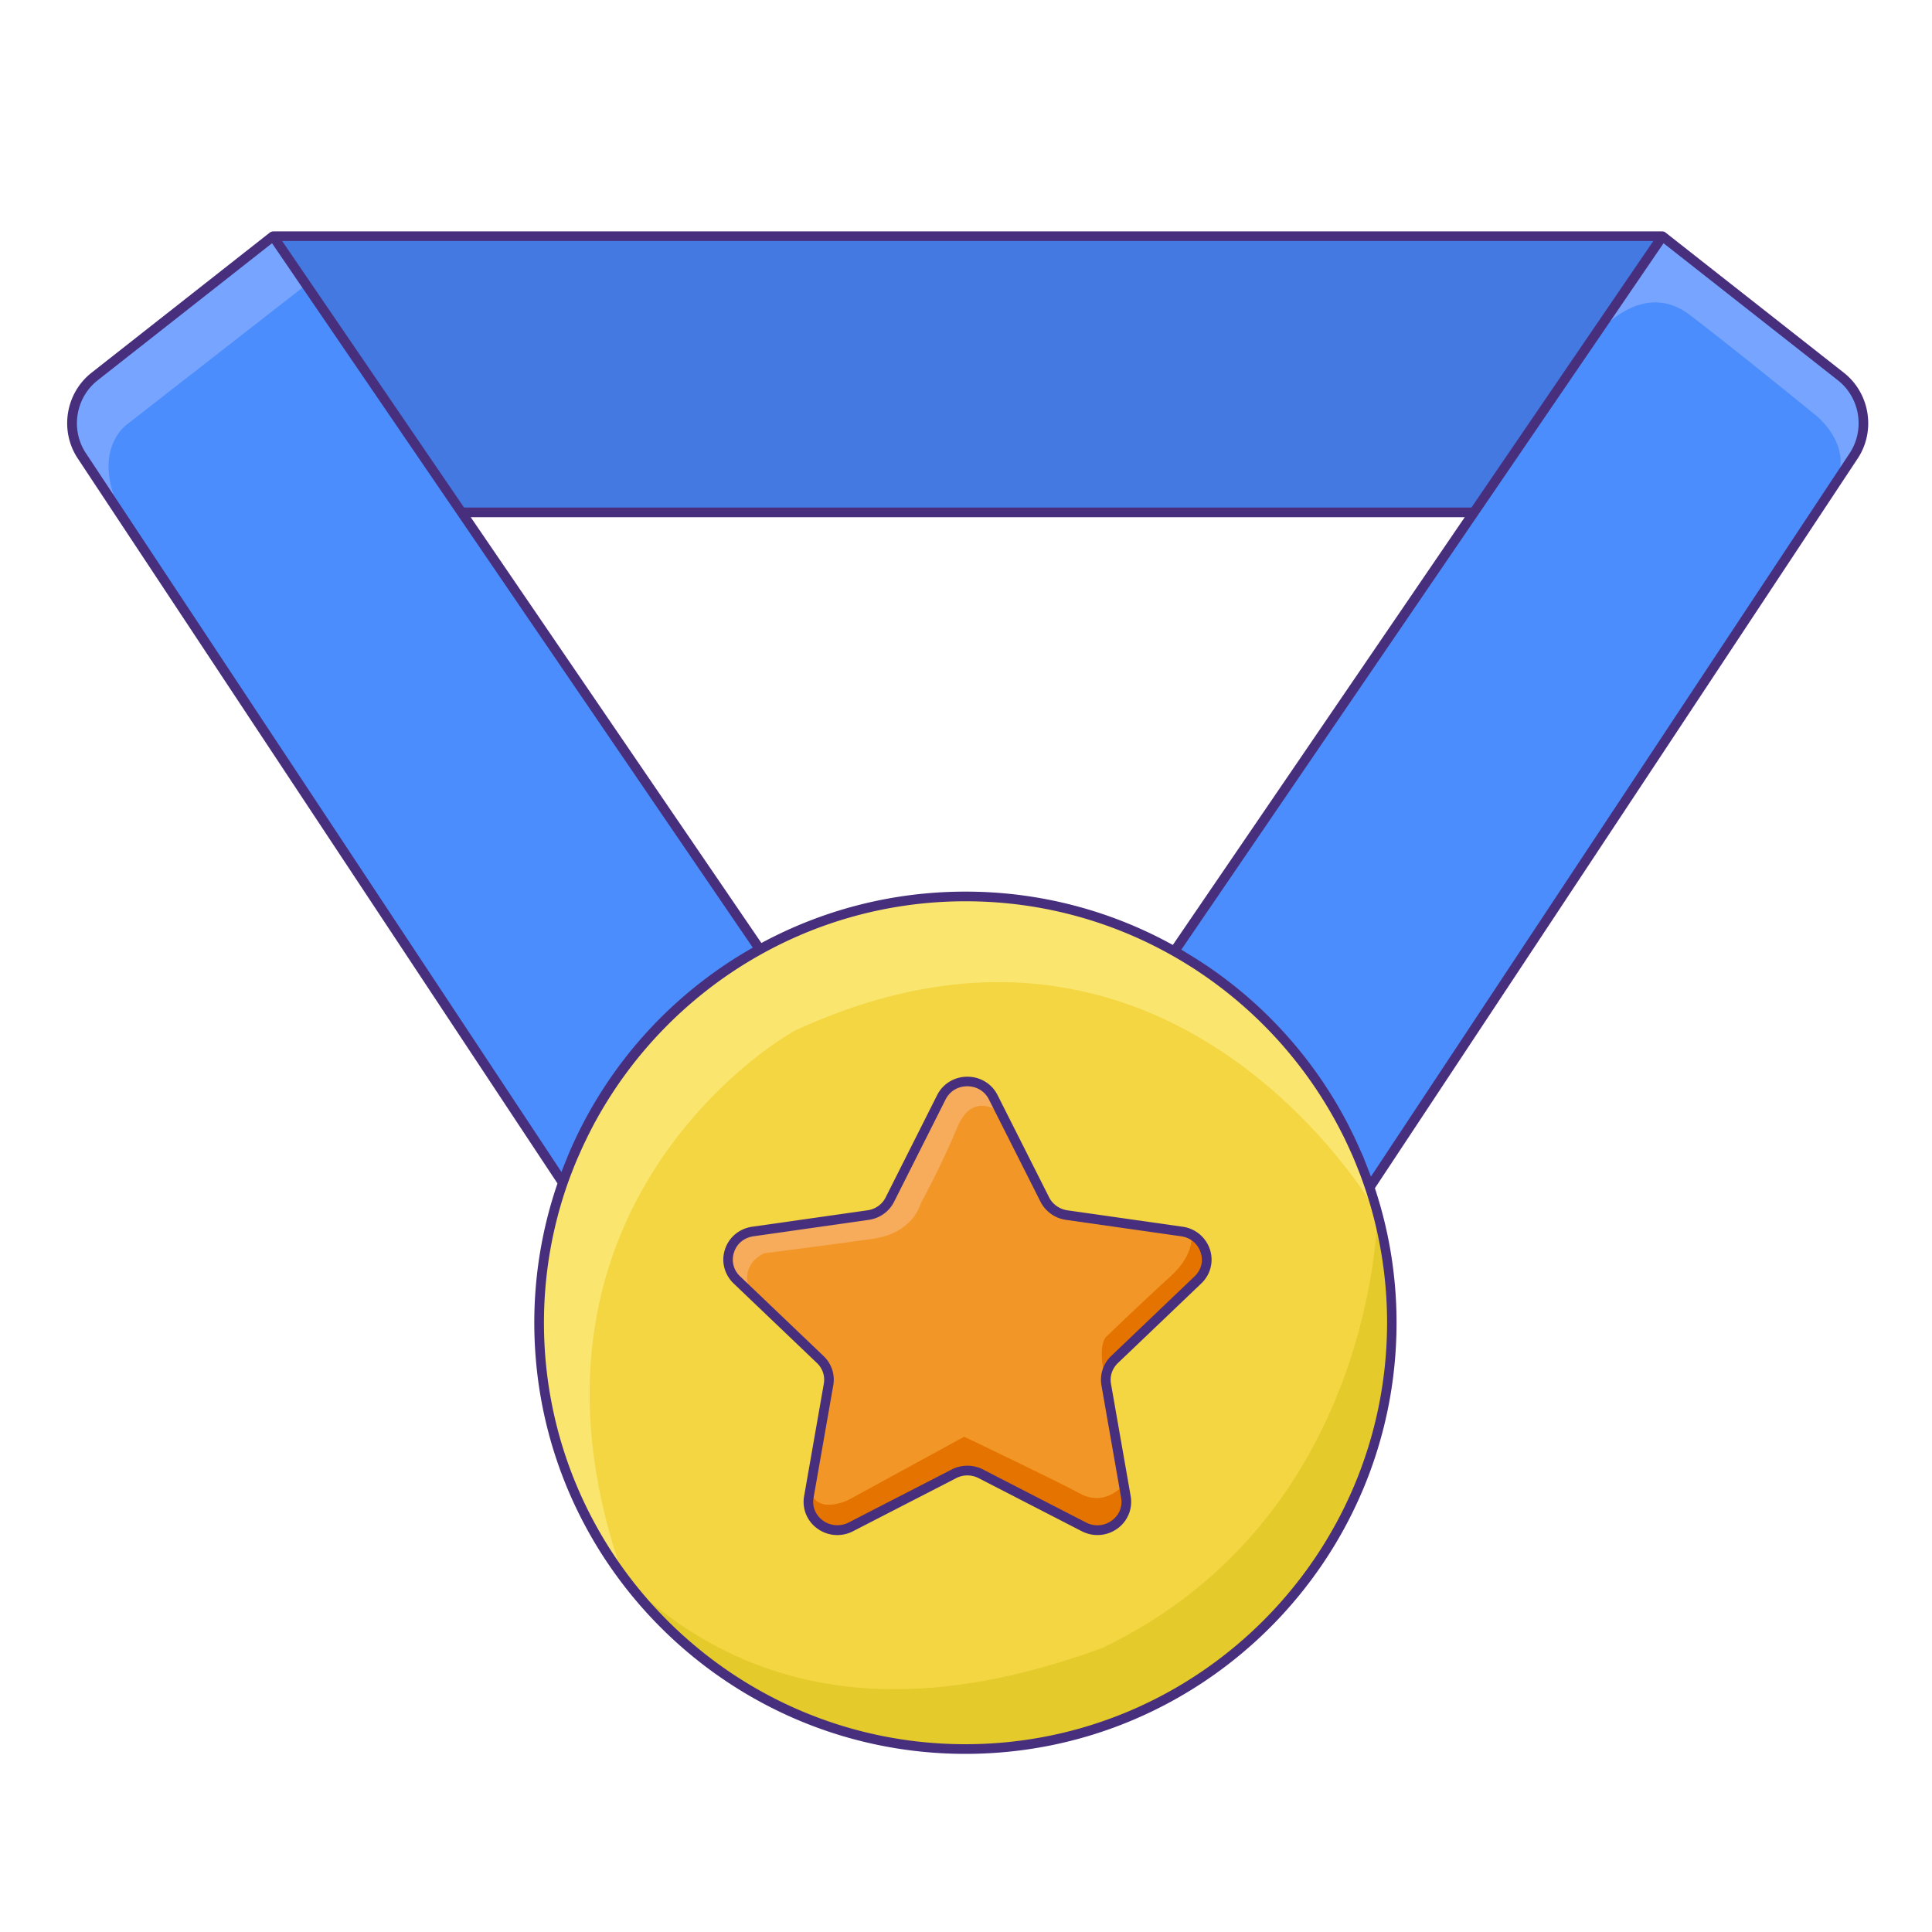 <?xml version="1.0" standalone="no"?><!DOCTYPE svg PUBLIC "-//W3C//DTD SVG 1.1//EN" "http://www.w3.org/Graphics/SVG/1.1/DTD/svg11.dtd"><svg t="1675246568969" class="icon" viewBox="0 0 1024 1024" version="1.1" xmlns="http://www.w3.org/2000/svg" p-id="27058" xmlns:xlink="http://www.w3.org/1999/xlink" width="200" height="200"><path d="M880.742 125.747v-0.563H144.691l99.942 146.381h536.576z" fill="#4479E2" p-id="27059"></path><path d="M511.693 701.082m-225.946 0a225.946 225.946 0 1 0 451.891 0 225.946 225.946 0 1 0-451.891 0Z" fill="#F4D642" p-id="27060"></path><path d="M402.688 503.142L144.691 125.184 50.125 199.526a31.386 31.386 0 0 0-6.758 42.035l254.925 385.28c18.381-52.992 55.962-96.973 104.397-123.699zM975.667 199.526l-94.566-74.342-258.714 378.982c48.333 27.238 85.606 71.731 103.475 125.184l256.563-387.738a31.396 31.396 0 0 0-6.758-42.086z" fill="#4B8DFD" p-id="27061"></path><path d="M526.49 581.581l27.341 54.221c2.253 4.454 6.554 7.526 11.571 8.243l61.082 8.704c12.595 1.792 17.613 16.947 8.499 25.651l-44.186 42.189a14.746 14.746 0 0 0-4.403 13.312l10.445 59.597c2.15 12.288-11.008 21.658-22.272 15.821l-54.63-28.109c-4.454-2.304-9.83-2.304-14.285 0l-54.63 28.109c-11.264 5.786-24.422-3.584-22.272-15.821l10.445-59.597c0.87-4.864-0.819-9.83-4.403-13.312l-44.186-42.189c-9.114-8.704-4.096-23.859 8.499-25.651l61.082-8.704c5.018-0.717 9.318-3.789 11.571-8.243l27.341-54.221c5.478-11.162 21.76-11.162 27.392 0z" fill="#F29727" p-id="27062"></path><path d="M530.637 589.875l-4.147-8.243c-5.632-11.162-21.914-11.162-27.546 0l-27.341 54.221c-2.253 4.454-6.554 7.526-11.571 8.243l-61.082 8.704c-12.595 1.792-17.613 16.947-8.499 25.651l6.707 6.4c0.051-0.256 0.205-0.461 0.256-0.717-5.734-14.438 7.578-19.866 7.578-19.866s36.096-4.608 57.6-7.68c21.453-3.072 25.139-18.176 25.139-18.176s11.52-21.248 19.712-41.011c8.141-19.866 23.194-7.526 23.194-7.526z" fill="#F7AC5C" p-id="27063"></path><path d="M586.24 732.006c-0.205-4.25 1.331-8.448 4.506-11.469l44.186-42.189c7.782-7.475 5.222-19.61-3.635-24.064 0.051 0.102 2.458 10.138-11.059 22.374-13.619 12.288-33.485 31.437-33.485 31.437s-5.837 3.43-0.666 23.91h0.154zM596.736 793.395l-1.126-6.4c-2.406 2.662-11.264 11.059-23.091 4.659-13.978-7.526-61.491-30.157-61.491-30.157l-61.594 33.638s-17.408 8.346-20.019-5.99l-0.717 4.198c-2.15 12.288 11.008 21.658 22.272 15.821l54.63-28.109c4.454-2.304 9.83-2.304 14.285 0l54.63 28.109c11.213 5.888 24.371-3.482 22.221-15.77z" fill="#E47300" p-id="27064"></path><path d="M67.942 224.461L162.304 150.938l-17.562-25.754L50.125 199.526a31.386 31.386 0 0 0-6.758 42.035l27.29 41.216c-27.853-42.035-2.714-58.317-2.714-58.317zM982.477 241.562c9.011-13.619 6.093-31.949-6.758-42.035l-94.464-74.291-37.632 55.142s24.883-34.304 52.275-13.261c27.392 21.043 65.843 52.48 65.843 52.48s21.043 15.718 11.213 36.352l9.523-14.387z" fill="#76A4FF" p-id="27065"></path><path d="M730.01 642.918c-25.651-96.563-113.664-167.782-218.368-167.782-124.774 0-225.946 101.171-225.946 225.946 0 50.739 16.742 97.587 44.954 135.27-65.485-183.245 65.485-276.019 90.573-290.048 198.349-91.904 305.818 91.392 308.787 96.614z" fill="#FAE56F" p-id="27066"></path><path d="M583.987 873.574c-62.771 22.733-167.066 47.258-253.286-37.171 41.216 55.04 106.957 90.675 180.992 90.675 124.774 0 225.946-101.171 225.946-225.946 0-20.122-2.662-39.629-7.578-58.163-0.051-0.051-0.461 161.075-146.074 230.605z" fill="#E4CA2A" p-id="27067"></path><path d="M977.254 197.53L882.688 123.187a2.478 2.478 0 0 0-1.792-0.512c-0.051 0-0.154-0.051-0.205-0.051H144.691c-0.102 0-0.154 0.051-0.205 0.051-0.307 0.051-0.563 0.102-0.87 0.256-0.102 0.051-0.205 0.102-0.358 0.154-0.051 0.051-0.102 0.051-0.154 0.102L48.538 197.53c-13.824 10.854-17.05 30.822-7.322 45.466l254.259 384.256a227.43 227.43 0 0 0-12.288 73.83c0 126.003 102.502 228.506 228.506 228.506 126.003 0 228.506-102.502 228.506-228.506 0-24.934-4.045-48.896-11.469-71.322l255.898-386.765c9.677-14.643 6.451-34.611-7.373-45.466zM511.693 472.576c-39.117 0-75.93 9.882-108.134 27.238L249.498 274.125h526.848l-154.726 226.714a226.893 226.893 0 0 0-109.926-28.262zM149.555 127.744h726.733l-96.41 141.261H245.965L149.555 127.744z m148.019 493.414L45.517 240.179c-8.243-12.442-5.478-29.389 6.246-38.605l92.416-72.653 98.406 144.128L399.002 502.272a228.49 228.49 0 0 0-97.843 109.875c-0.205 0.461-0.358 0.973-0.563 1.485-1.024 2.458-2.048 5.018-3.021 7.526z m214.118 303.309c-123.187 0-223.386-100.198-223.386-223.386 0-26.163 4.557-51.302 12.902-74.701 0.666-1.843 1.331-3.635 2.048-5.427 0.614-1.638 1.28-3.277 1.946-4.864 0.563-1.434 1.178-2.816 1.843-4.25 0.87-2.048 1.792-4.045 2.765-6.093 0.461-0.973 0.922-1.894 1.382-2.867 1.229-2.509 2.509-4.966 3.789-7.424l0.768-1.382c37.99-69.274 111.616-116.378 196.045-116.378 41.83 0 80.998 11.571 114.534 31.693 0.563 0.358 1.126 0.666 1.69 1.024 2.867 1.741 5.683 3.533 8.448 5.427 0.051 0.051 0.102 0.051 0.154 0.102a224.901 224.901 0 0 1 71.424 78.592c0.154 0.307 0.307 0.614 0.461 0.87 1.434 2.662 2.816 5.325 4.147 8.038 0.512 1.075 1.024 2.202 1.536 3.277 0.922 1.946 1.792 3.891 2.662 5.837 0.717 1.69 1.434 3.379 2.099 5.069 0.563 1.434 1.126 2.816 1.69 4.25 0.819 2.099 1.536 4.198 2.304 6.349 7.885 22.835 12.237 47.36 12.237 72.858-0.102 123.187-100.352 223.386-223.488 223.386z m214.938-300.851c0-0.051 0-0.051-0.051-0.102-0.666-1.792-1.331-3.533-2.048-5.325-0.666-1.638-1.28-3.328-1.946-4.966-0.512-1.229-1.075-2.458-1.638-3.686-0.973-2.202-1.946-4.352-2.97-6.554-0.41-0.819-0.768-1.587-1.178-2.406-1.28-2.611-2.611-5.222-3.994-7.834-0.205-0.358-0.41-0.768-0.614-1.126a228.152 228.152 0 0 0-72.55-79.77 4.424 4.424 0 0 0-0.819-0.512c-2.56-1.741-5.222-3.43-7.834-5.018-0.614-0.358-1.229-0.768-1.843-1.126-1.024-0.614-1.997-1.28-3.021-1.843l157.184-230.298 98.406-144.128 92.416 72.653c11.725 9.216 14.438 26.163 6.246 38.605l-253.747 383.437z" fill="#472F7E" p-id="27068"></path><path d="M626.79 650.189l-61.082-8.704c-4.147-0.614-7.782-3.174-9.626-6.81l-27.341-54.221c-3.021-6.042-9.165-9.779-16.026-9.779-6.861 0-13.005 3.738-16.026 9.779l-27.29 54.221c-1.843 3.686-5.478 6.246-9.626 6.81l-61.082 8.704c-6.861 0.973-12.442 5.632-14.49 12.134-2.048 6.4-0.256 13.21 4.608 17.92l44.186 42.189c3.021 2.867 4.352 6.963 3.635 11.008l-10.445 59.597a17.357 17.357 0 0 0 6.912 17.05c3.174 2.355 6.912 3.533 10.701 3.533 2.816 0 5.683-0.666 8.346-2.048l54.63-28.109c3.738-1.946 8.192-1.946 11.93 0l54.63 28.109c6.195 3.174 13.466 2.611 19.046-1.485a17.459 17.459 0 0 0 6.912-17.05l-10.445-59.597c-0.717-4.045 0.666-8.141 3.686-11.008l44.186-42.189c4.864-4.659 6.656-11.52 4.608-17.869a17.731 17.731 0 0 0-14.541-12.186z m6.349 26.317l-44.186 42.189a17.408 17.408 0 0 0-5.171 15.565l10.445 59.597c0.819 4.71-1.024 9.165-4.915 12.032-3.994 2.97-9.216 3.379-13.67 1.075l-54.63-28.109a18.171 18.171 0 0 0-16.589 0l-54.63 28.109c-4.454 2.253-9.677 1.843-13.67-1.075-3.891-2.867-5.734-7.373-4.915-12.032l10.445-59.597c1.024-5.734-0.922-11.52-5.171-15.565l-44.186-42.189a12.083 12.083 0 0 1-3.277-12.646c1.485-4.71 5.376-7.885 10.342-8.602l61.082-8.704c5.837-0.819 10.854-4.403 13.466-9.626l27.29-54.221c2.202-4.352 6.502-6.963 11.469-6.963 4.966 0 9.267 2.611 11.469 6.963l27.341 54.221a17.997 17.997 0 0 0 13.466 9.626l61.082 8.704c4.966 0.717 8.858 3.942 10.342 8.602 1.536 4.557 0.307 9.267-3.226 12.646z" fill="#472F7E" p-id="27069"></path></svg>
